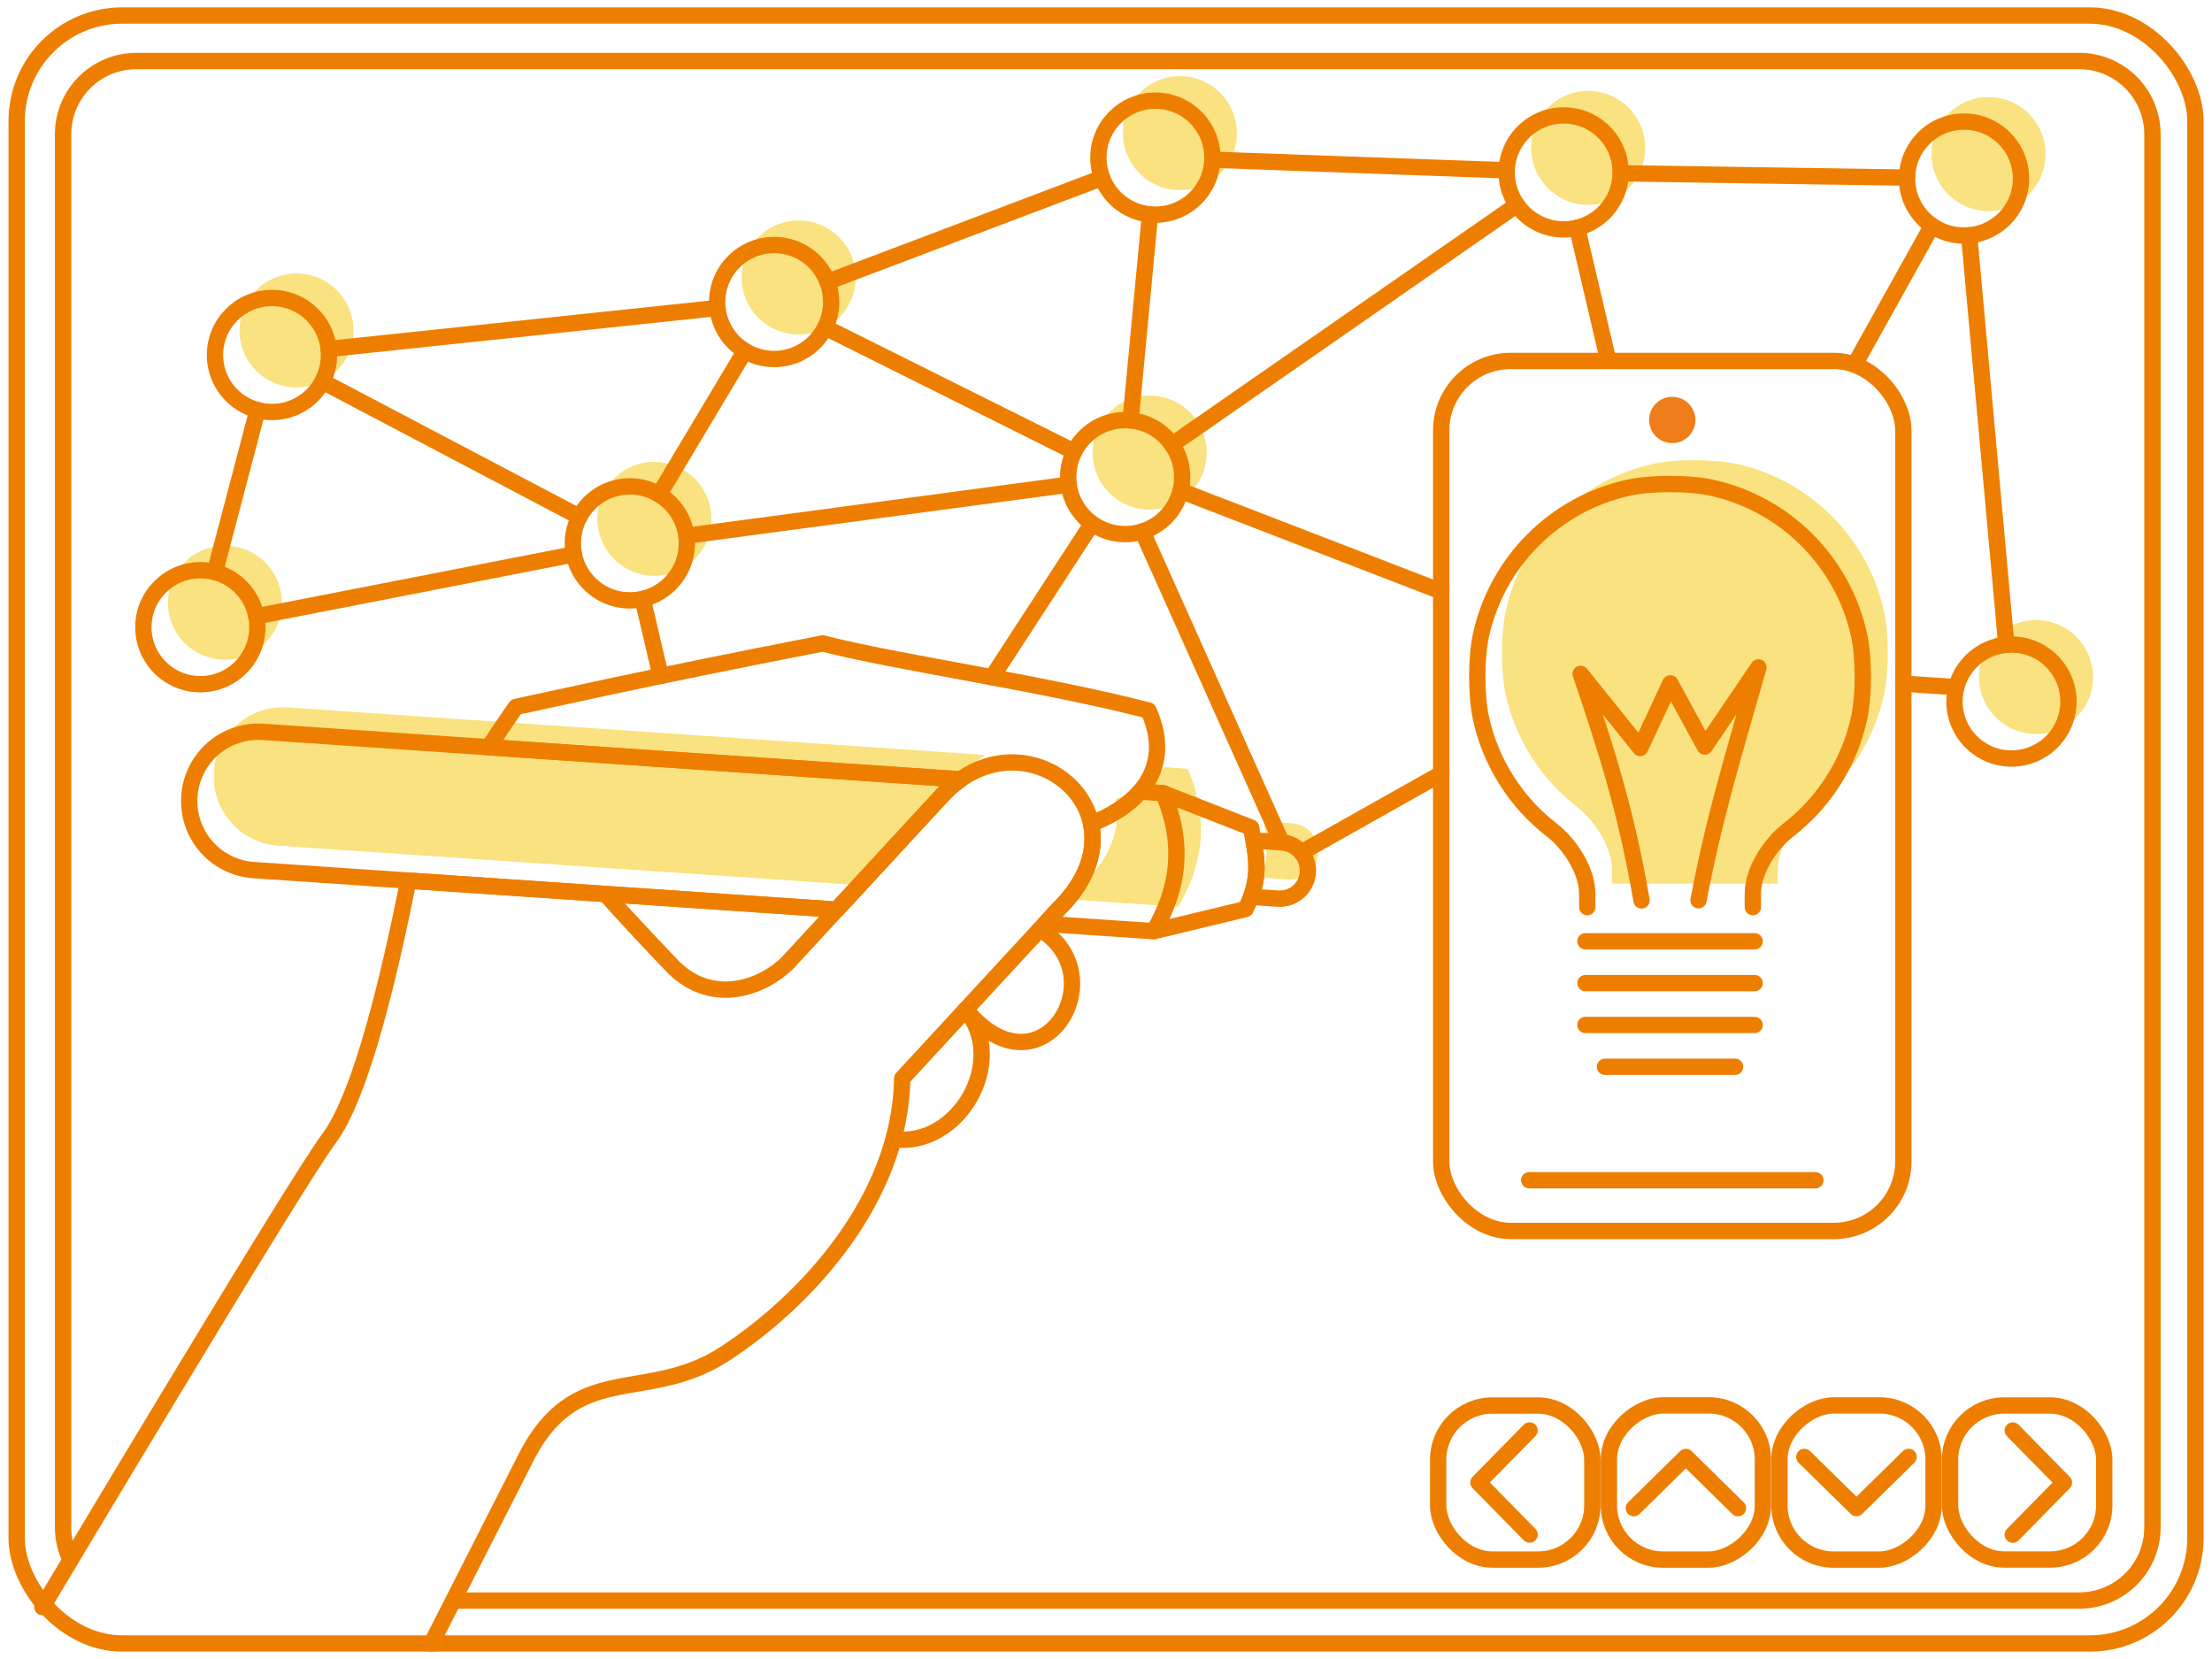 <?xml version="1.0"?>
<svg xmlns="http://www.w3.org/2000/svg" width="1024" height="768" version="1.1" viewBox="0 0 270.93 203.2">
 <title>Kursbild</title>
 <defs>
  <style type="text/css"><![CDATA[
    .fil0 {fill:#1977F3;fill-rule:nonzero}
    .fil1 {fill:#FEFEFE;fill-rule:nonzero}
   ]]></style>
  <style type="text/css"><![CDATA[
    .fil0 {fill:#1977F3;fill-rule:nonzero}
    .fil1 {fill:#FEFEFE;fill-rule:nonzero}
   ]]></style>
  <style type="text/css"><![CDATA[
    .fil0 {fill:#1977F3;fill-rule:nonzero}
    .fil1 {fill:#FEFEFE;fill-rule:nonzero}
   ]]></style>
  <style type="text/css"><![CDATA[
    .fil0 {fill:#1977F3;fill-rule:nonzero}
    .fil1 {fill:#FEFEFE;fill-rule:nonzero}
   ]]></style>
  <style type="text/css"><![CDATA[
    .fil0 {fill:#1977F3;fill-rule:nonzero}
    .fil1 {fill:#FEFEFE;fill-rule:nonzero}
   ]]></style>
  <style type="text/css"><![CDATA[
    .fil0 {fill:#1977F3;fill-rule:nonzero}
    .fil1 {fill:#FEFEFE;fill-rule:nonzero}
   ]]></style>
  <style type="text/css"><![CDATA[
    .fil0 {fill:#1977F3;fill-rule:nonzero}
    .fil1 {fill:#FEFEFE;fill-rule:nonzero}
   ]]></style>
  <style type="text/css"><![CDATA[
    .fil0 {fill:#1977F3;fill-rule:nonzero}
    .fil1 {fill:#FEFEFE;fill-rule:nonzero}
   ]]></style>
  <style type="text/css"><![CDATA[
    .fil0 {fill:#1977F3;fill-rule:nonzero}
    .fil1 {fill:#FEFEFE;fill-rule:nonzero}
   ]]></style>
  <style type="text/css"><![CDATA[
    .fil0 {fill:#1977F3;fill-rule:nonzero}
    .fil1 {fill:#FEFEFE;fill-rule:nonzero}
   ]]></style>
  <style type="text/css"><![CDATA[
    .fil0 {fill:#1977F3;fill-rule:nonzero}
    .fil1 {fill:#FEFEFE;fill-rule:nonzero}
   ]]></style>
  <style type="text/css"><![CDATA[
    .fil0 {fill:#1977F3;fill-rule:nonzero}
    .fil1 {fill:#FEFEFE;fill-rule:nonzero}
   ]]></style>
  <style type="text/css"><![CDATA[
    .fil0 {fill:#1977F3;fill-rule:nonzero}
    .fil1 {fill:#FEFEFE;fill-rule:nonzero}
   ]]></style>
  <style type="text/css"><![CDATA[
    .fil0 {fill:#1977F3;fill-rule:nonzero}
    .fil1 {fill:#FEFEFE;fill-rule:nonzero}
   ]]></style>
 </defs>
 <g transform="translate(110.06 -115.67)" fill="#f3c500" opacity=".5">
  <circle cx="-73.745" cy="156.15" r="6.98"/>
  <circle cx="34.455" cy="131.98" r="6.98"/>
  <circle cx="-12.236" cy="149.66" r="6.98"/>
  <circle cx="30.755" cy="171.11" r="6.98"/>
  <circle cx="84.467" cy="133.79" r="6.98"/>
  <circle cx="133.5" cy="134.54" r="6.98"/>
  <circle cx="139.32" cy="198.6" r="6.98"/>
  <circle cx="-29.912" cy="179.22" r="6.98"/>
  <circle cx="-82.517" cy="189.49" r="6.98"/>
  <path d="m44.732 216.27c0.403 2.167 0.658 4.322-0.302 6.904l3.279 0.223c1.909 0.13 3.551-1.302 3.681-3.212 0.13-1.909-1.303-3.551-3.212-3.681z" style="mix-blend-mode:normal"/>
  <path d="m-75.314 202.3c-2.447-0.028-4.681 0.985-6.255 2.649-1.305 1.381-2.156 3.209-2.296 5.261-0.319 4.691 3.2 8.723 7.891 9.042l43.067 2.923 28.326 1.923 12.589-13.641c0.822-0.932 1.685-1.698 2.571-2.318l-85.403-5.82c-0.165-0.011-0.329-0.018-0.492-0.02zm107.88 7.338c-1.584 1.837-3.845 3.128-5.986 3.929l-0.006-3e-3c0.661 3.114-0.321 6.829-3.929 10.4l-1.722 1.866 13.334 0.905 0.003-2e-3 -0.003 5.2e-4c2.971-5.064 3.865-10.586 1.15-16.902l-1e-3 -5.2e-4z" style="mix-blend-mode:normal"/>
  <path d="m107.68 223.89v-1.646c0-2.841 2.134-6.093 4.376-7.829 4.386-3.396 7.448-8.233 8.642-13.651 0.61-2.769 0.612-7.439 4e-3 -10.209-1.974-9.003-9.062-16.09-18.065-18.065-2.77-0.607-7.44-0.607-10.209 9e-5 -9.002 1.974-16.09 9.062-18.065 18.065-0.607 2.77-0.606 7.44 0.004 10.209 1.193 5.417 4.256 10.255 8.642 13.651 2.242 1.736 4.376 4.988 4.376 7.829v1.646" style="mix-blend-mode:normal"/>
 </g>
 <g transform="translate(110.06 -115.67)" style="mix-blend-mode:normal">
  <g fill="none" stroke="#ee7e00" stroke-linejoin="round">
   <path transform="matrix(.265 0 0 .265 -110.06 115.67)" d="m210.41 739.79h750.5c18.811 0 33.955-15.144 33.955-33.955v-643.68c0-18.811-15.144-33.955-33.955-33.955h-897.82c-18.811 0-33.955 15.144-33.955 33.955v643.68c0 5.7 1.398 11.058 3.859 15.766" stroke-width="7.559"/>
   <g stroke-linecap="round" stroke-width="2">
    <path d="m-84.569 207.94c-1.305 1.381-2.156 3.209-2.296 5.261-0.319 4.691 3.2 8.723 7.891 9.042l43.067 2.923 28.326 1.923 12.589-13.641c0.822-0.932 1.685-1.698 2.571-2.317l-85.402-5.82c-2.638-0.18-5.069 0.855-6.747 2.63zm116.97 4.882-2.839-0.194c-1.584 1.837-3.845 3.128-5.986 3.929l-0.005-3e-3c0.661 3.114-0.321 6.829-3.93 10.4l-1.722 1.866 13.334 0.905"/>
    <path d="m43.469 218.61c0.403 2.167 0.658 4.322-0.302 6.904l3.279 0.223c1.909 0.13 3.551-1.302 3.681-3.212 0.13-1.909-1.303-3.551-3.212-3.681z"/>
    <path d="m31.255 229.73c2.971-5.064 3.865-10.586 1.15-16.903l10.766 4.209c0.589 3.142 1.398 6.04-0.679 9.981z"/>
    <g>
     <path d="m23.579 216.56c4.901-1.833 10.427-6.235 7.035-13.865-13.02-3.375-31.161-5.936-39.899-8.218-22.242 4.321-34.023 7.038-37.575 7.778-1.175 1.658-2.281 3.303-3.341 4.939l57.78 3.938c-0.886 0.619-1.75 1.385-2.571 2.317l-12.589 13.641-52.301-3.55c-0.085 0.148-0.169 0.297-0.253 0.445-2.12 10.521-5.599 25.771-9.644 31.15-4.045 5.379-35.091 57.377-35.091 57.377"/>
     <path d="m-35.907 225.17c2.759 3.094 5.523 6.03 8.386 9.024 4.83 4.674 10.814 2.443 13.89-0.546l18.639-20.197c10.102-11.462 26.465 1.798 14.635 13.506l-19.201 20.805c-0.231 14.886-11.961 27.369-21.729 33.726s-18.408 0.397-24.634 13.272l-11.294 22.206"/>
     <path d="m17.32 229.48c9.393 5.754 0.125 20.98-9.095 9.855 5.265 6.355-0.95 16.964-8.848 15.856"/>
    </g>
   </g>
  </g>
  <g transform="matrix(.854 0 0 .854 13.757 38.051)" fill="none" stroke="#ee7e00" stroke-linecap="round" stroke-linejoin="round" stroke-width="2.341">
   <g>
    <path d="m82.401 225.89 24.269-2e-5" style="mix-blend-mode:normal"/>
    <path d="m82.401 231.89 24.269-1e-5" style="mix-blend-mode:normal"/>
    <path d="m82.401 237.89 24.269-1e-5" style="mix-blend-mode:normal"/>
    <path d="m85.208 243.89h18.655" style="mix-blend-mode:normal"/>
    <path d="m90.447 220.03c-2.215-12.989-5.294-22.347-8.731-32.489l8.537 10.623 4.326-9.268 4.935 9.06 7.701-11.349c-3.514 12.357-6.37 21.565-8.595 33.403"/>
   </g>
   <path d="m106.41 220.99v-1.926c0-3.325 2.498-7.131 5.122-9.163 5.133-3.974 8.717-9.636 10.114-15.975 0.714-3.241 0.716-8.706 5e-3 -11.947-2.311-10.536-10.606-18.831-21.142-21.141-3.241-0.711-8.707-0.711-11.948 1.1e-4 -10.536 2.311-18.83 10.605-21.141 21.141-0.711 3.241-0.709 8.707 0.005 11.947 1.397 6.34 4.981 12.001 10.114 15.976 2.624 2.032 5.122 5.838 5.122 9.163v1.926"/>
  </g>
  <g fill="none" stroke="#ee7e00" stroke-linecap="round" stroke-linejoin="round" stroke-width="2">
   <rect x="128.79" y="287.82" width="18.882" height="18.863" rx="6.632" ry="6.625"/>
   <path d="m136.47 290.88 6.267 6.379-6.267 6.379"/>
   <rect transform="rotate(90)" x="287.81" y="-126.77" width="18.881" height="18.881" rx="6.632" ry="6.632"/>
   <path d="m123.71 294.12-6.385 6.266-6.385-6.266"/>
   <rect transform="rotate(-90)" x="-306.69" y="86.999" width="18.882" height="18.864" rx="6.632" ry="6.626"/>
   <path d="m90.052 300.39 6.379-6.267 6.379 6.267"/>
   <rect transform="scale(-1)" x="-84.974" y="-306.69" width="18.882" height="18.864" rx="6.632" ry="6.626"/>
   <path d="m77.288 303.63-6.267-6.379 6.267-6.379"/>
   <rect x="66.46" y="159.88" width="56.606" height="106.56" ry="8.516" style="mix-blend-mode:normal;paint-order:markers fill stroke"/>
  </g>
  <circle cx="94.762" cy="167.11" r="2.834" fill="#ef7d19" style="mix-blend-mode:normal;paint-order:markers fill stroke"/>
  <path d="m112.29 260.23h-35.048" fill="none" stroke="#ee7e00" stroke-linecap="round" stroke-linejoin="round" stroke-width="2"/>
 </g>
 <g transform="translate(110.06 -115.67)" fill="none" stroke="#ee7e00" stroke-linecap="round" stroke-linejoin="round" stroke-width="2">
  <path d="m34.53 175.78 31.93 12.327"/>
  <path d="m83.113 143.57 3.82 16.308"/>
  <path d="m66.46 210.44-17.12 9.64"/>
  <path d="m-31.347 189.03 2.206 9.437"/>
  <path d="m126.58 143.31-9.443 16.96"/>
  <path d="m23.698 179.79-12.262 18.836"/>
  <path d="m129.56 199.83-6.5-0.426"/>
  <path d="m29.862 180.76 17.053 38.081"/>
  <path d="m88.446 136.89 35.072 0.536"/>
  <path d="m135.68 194.65-4.557-50.161"/>
  <path d="m74.492 136.53-36.063-1.299"/>
  <path d="m28.412 167.16 2.386-25.226"/>
  <path d="m-8.709 150.19 33.636-12.735"/>
  <path d="m-8.99 155.78 30.5 15.214"/>
  <path d="m-18.818 158.65-10.513 17.582"/>
  <path d="m20.837 175.03-46.832 6.266"/>
  <path d="m-78.667 191.16 38.904-7.596"/>
  <path d="m-83.741 185.74 5.22-19.843"/>
  <path d="m-39.089 178.97-31.48-16.571"/>
  <path d="m-22.177 153.39-47.627 5.025"/>
  <path d="m75.736 140.77-42.249 29.356"/>
 </g>
 <g fill="none" stroke="#ee7e00" stroke-linecap="round" stroke-linejoin="round" stroke-width="2">
  <circle cx="33.312" cy="43.481" r="6.98"/>
  <circle transform="translate(110.06 -115.67)" cx="31.455" cy="134.98" r="6.98"/>
  <circle cx="94.821" cy="36.991" r="6.98"/>
  <circle transform="translate(110.06 -115.67)" cx="27.755" cy="174.11" r="6.98"/>
  <circle cx="191.52" cy="21.115" r="6.98"/>
  <circle transform="translate(110.06 -115.67)" cx="130.5" cy="137.54" r="6.98"/>
  <circle cx="246.37" cy="85.927" r="6.98"/>
  <circle cx="77.144" cy="66.554" r="6.98"/>
  <circle cx="24.54" cy="76.824" r="6.98"/>
 </g>
 <g>
  <rect transform="translate(110.06 -115.67)" x="-108.02" y="117.57" width="266.86" height="199.4" ry="12.932" fill="none" stroke="#ee7e00" stroke-linejoin="round" stroke-width="2"/>
 </g>
</svg>
